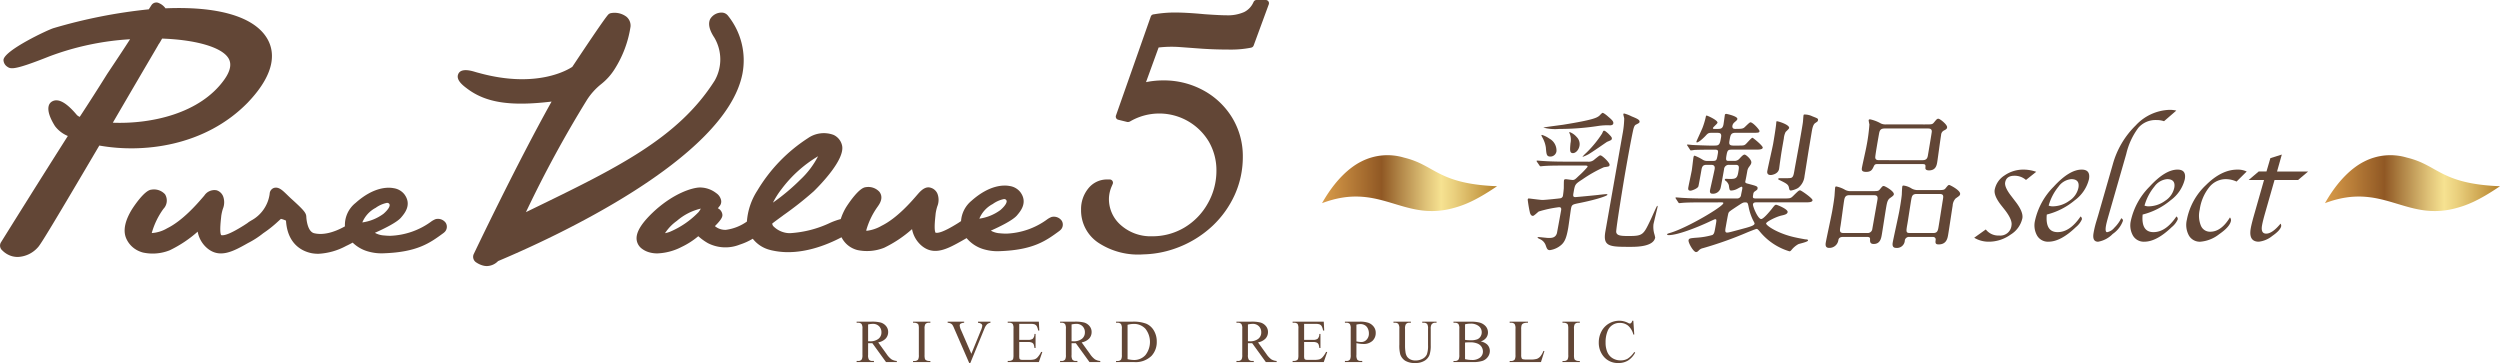 <svg xmlns="http://www.w3.org/2000/svg" xmlns:xlink="http://www.w3.org/1999/xlink" viewBox="0 0 469.202 68.133"><defs><linearGradient id="新規グラデーションスウォッチ_2" x1="248.119" y1="34.378" x2="280.969" y2="34.378" gradientUnits="userSpaceOnUse"><stop offset="0" stop-color="#da9d4a"/><stop offset=".341" stop-color="#905824"/><stop offset=".422" stop-color="#aa7c40"/><stop offset=".599" stop-color="#e1c57a"/><stop offset=".681" stop-color="#f6e291"/><stop offset=".755" stop-color="#ead07e"/><stop offset=".904" stop-color="#cba24d"/><stop offset="1" stop-color="#b5812a"/></linearGradient><linearGradient id="新規グラデーションスウォッチ_2-2" x1="436.352" y1="34.378" x2="469.202" y2="34.378" xlink:href="#新規グラデーションスウォッチ_2"/><style>.cls-1{fill:#624636}</style></defs><g id="レイヤー_2" data-name="レイヤー 2"><g id="レイヤー_46" data-name="レイヤー 46"><path class="cls-1" d="M46.507 19.246l.015-.017c5.58-5.847 4.985-9.858 3.5-12.194-2.513-3.964-9.238-5.886-18.962-5.472a2.91 2.91 0 00-1.224-.978 1.092 1.092 0 00-1.39.355c-.011.008-.011.008-.062.089-.07.111-.224.359-.461.722a97.968 97.968 0 00-17.841 3.52C9.125 5.527.758 9.448.655 11.255a1.554 1.554 0 00.645 1.221c.692.487 1.147.816 7.927-1.883a51.641 51.641 0 0115.185-3.229c-1.123 1.755-2.473 3.784-4.107 6.231l-.188.282a418.49 418.49 0 01-5.155 8.06 2.125 2.125 0 01-.519-.333c-1.939-2.328-3.49-3.2-4.634-2.58a1.315 1.315 0 00-.669.859c-.233.88.175 2.186 1.179 3.784a5.791 5.791 0 002.413 1.854C6.829 34.794.209 45.442.141 45.548A1.171 1.171 0 00.4 46.967a4.209 4.209 0 001.876 1.123 4.313 4.313 0 00.81.128 2.087 2.087 0 00.237.009 5.307 5.307 0 003.8-1.82c.5-.487 3.188-4.95 11.517-19.092 8.226 1.477 19.841.153 27.867-8.069zm-3.677-8.393c.7 1.06.446 2.443-.748 4.109-4.557 6.371-13.745 8.344-20.907 8.069 3.462-5.949 6.608-11.31 7.958-13.608.435-.743.608-1.038.666-1.166l.011.009c.228-.333.412-.666.589-.983l.024-.042c6.348.225 11.1 1.605 12.407 3.612z"/><path class="cls-1" d="M139.342 13.835a13.362 13.362 0 00-2.7-10.871 1.5 1.5 0 00-1.16-.6.015.015 0 00-.012 0 2.478 2.478 0 00-2.177 1.2c-.435.889-.175 2.063.769 3.486a8.041 8.041 0 01.073 8.072C127.274 25.948 115.75 31.543 99.8 39.283l-1.09.529a218.465 218.465 0 0111.432-21.036 12.131 12.131 0 012.689-2.99 11.056 11.056 0 002.482-2.75 20.6 20.6 0 003.03-8.064 2.179 2.179 0 00-.75-1.815 3.7 3.7 0 00-2.827-.71 1.025 1.025 0 00-.485.18c-.169.119-.519.363-6.87 9.918-.726.487-6.593 4.147-17.476 1.161-.245-.064-.5-.132-.754-.209-1.764-.551-2.827-.41-3.175.4-.494 1.136.954 2.2 1.732 2.78 3.506 2.614 8.1 3.306 15.786 2.388C96.8 31.1 88.957 47.59 88.878 47.757a1.251 1.251 0 00.561 1.533 4.144 4.144 0 001.164.534 2.891 2.891 0 00.775.111 3.006 3.006 0 002.1-.935c9.997-4.2 42.722-19.1 45.864-35.165z"/><path class="cls-1" d="M81.755 41.128a3.7 3.7 0 00-.9.508 13.841 13.841 0 01-7.575 2.618 11.3 11.3 0 01-1.189-.064 3.93 3.93 0 01-1.73-.495c1.824-.812 4.075-1.931 4.869-2.819.688-.795 2.119-2.448.664-4.408a3.123 3.123 0 00-2.009-1.149c-1.015-.2-3.716-.308-7.165 2.78a5.275 5.275 0 00-1.982 4.383c-2.163 1.208-4.137 1.67-5.734 1.3-1.356-.278-1.506-2.845-1.519-3.136-.027-.7-.544-1.272-2.59-3.139a26.126 26.126 0 01-.784-.73l-.307-.3c-.816-.786-1.523-1.474-2.411-1.2a1.209 1.209 0 00-.782 1.111 6.686 6.686 0 01-3.464 5c-.009 0-.011 0-.015.008l-.271.167a3.018 3.018 0 00-.425.307l-.682.444c-2.992 1.875-3.816 1.884-4.243 1.82-.214-.337-.224-1.388-.034-3.131l.049-.474a8.125 8.125 0 01.3-1.32 3.244 3.244 0 00.092-2.238 1.928 1.928 0 00-1.275-1.26.124.124 0 00-.041-.008 2.272 2.272 0 00-2.255 1l-.327.38c-1.025 1.188-3.744 4.335-6.642 5.758a6.475 6.475 0 01-2.9.9 14.276 14.276 0 012.2-4.549 2.241 2.241 0 00.295-2.729 2.8 2.8 0 00-2.559-.867c-1.273.089-3.244 3.058-3.637 3.669-1.315 2.144-1.7 3.955-1.127 5.39a4.594 4.594 0 002.332 2.43 4.939 4.939 0 00.843.308 8.593 8.593 0 005.042-.427 22.747 22.747 0 005.233-3.489 5.31 5.31 0 001.708 3.037c2.4 2.1 4.995.649 7.74-.9l.032-.017a16.157 16.157 0 002.825-1.828 21.8 21.8 0 002.761-2.191l.223-.2c.13-.12.245-.222.337-.3a4.108 4.108 0 01.95.333c.265 4.258 2.841 5.587 4.357 6a5.093 5.093 0 00.513.12 6.855 6.855 0 001.2.1 12.169 12.169 0 005.2-1.465c.459-.209.874-.431 1.243-.632a6.806 6.806 0 003.039 1.7 8.872 8.872 0 002.371.312c.13 0 .26 0 .391-.009 6.347-.209 8.715-1.947 11.224-3.788a1.307 1.307 0 00.113-.094 1.387 1.387 0 00.306-1.867 1.8 1.8 0 00-1.878-.66zM70.516 39a5.412 5.412 0 012.135-.931.305.305 0 01.1.013.443.443 0 01.37.308c.09.384-.34 1.029-1.147 1.734A8.778 8.778 0 0168 41.747 5.462 5.462 0 0170.516 39z"/><path class="cls-1" d="M199.24 41.393a1.806 1.806 0 00-1.882-.671 3.6 3.6 0 00-.873.487 13.827 13.827 0 01-7.6 2.639 11.6 11.6 0 01-1.191-.063 3.894 3.894 0 01-1.732-.5c1.537-.679 4.025-1.875 4.869-2.819.688-.8 2.114-2.452.666-4.408a3.122 3.122 0 00-2.014-1.149c-1-.192-3.7-.3-7.158 2.78a5.408 5.408 0 00-1.955 3.811l-.538.355c-2.862 1.794-3.806 1.909-4.242 1.823-.213-.329-.224-1.379-.034-3.13l.047-.479a9.081 9.081 0 01.273-1.23l.024-.081a3.22 3.22 0 00.094-2.251 1.938 1.938 0 00-1.269-1.256c-.92-.333-1.71.346-2.3.991l-.322.367c-1.021 1.188-3.727 4.332-6.651 5.767a7.172 7.172 0 01-2.686.927 1.4 1.4 0 01-.205-.018 14.178 14.178 0 012.191-4.548.056.056 0 00.01-.022c.769-1.042.863-1.956.285-2.716a2.825 2.825 0 00-2.565-.867c-1.226.094-3.084 2.831-3.625 3.669l-.023.034a10.4 10.4 0 00-1.042 2.281 12.66 12.66 0 00-2.016.717 20.387 20.387 0 01-7.49 1.927 4.652 4.652 0 01-.591-.035 4.41 4.41 0 01-2.572-1.289.807.807 0 01-.186-.483c.342-.278 1.117-.846 1.95-1.452l.113-.091a64.69 64.69 0 005.734-4.519c1.382-1.354 5.851-5.984 5.313-8.555a2.875 2.875 0 00-1.6-2.016 5.219 5.219 0 00-4.807.606 30.021 30.021 0 00-9.484 9.811 12.317 12.317 0 00-1.976 5.844 8.831 8.831 0 01-3.955 1.558h-.13a3.009 3.009 0 01-1.922-.7c1.529-1.512 1.448-1.952 1.382-2.31a1.547 1.547 0 00-.481-.816 2.782 2.782 0 00-.346-.231c.094-.107.182-.218.265-.333a1.313 1.313 0 00.342-1.183 2.143 2.143 0 00-.914-1.32 5 5 0 00-3.131-1.059c-1.367.055-4.643 1.008-8.267 4.228-2.606 2.362-3.759 4.22-3.522 5.69a2.462 2.462 0 00.966 1.567 4.148 4.148 0 001.445.7 5.42 5.42 0 001.467.187 10.774 10.774 0 004.558-1.221 14.352 14.352 0 003.118-2.008 10.388 10.388 0 001.811 1.307 7.218 7.218 0 005.954.278 11.783 11.783 0 002.46-1.11 5.934 5.934 0 003.22 2.095c.258.073.533.133.837.188 4.961.953 9.982-1.17 12.6-2.558a4.562 4.562 0 002.127 2.089 4.815 4.815 0 00.841.307 8.681 8.681 0 005.04-.431A22.588 22.588 0 00171.172 43a5.362 5.362 0 001.712 3.041c2.4 2.106 5 .641 7.77-.918l.025-.017c.269-.15.507-.287.733-.419a6.565 6.565 0 003.421 2.148 8.89 8.89 0 002.394.312c.122 0 .244 0 .368-.008 6.34-.214 8.711-1.948 11.237-3.8a.8.8 0 00.09-.081 1.381 1.381 0 00.32-1.866zm-10.321-3.716c.089.384-.34 1.029-1.147 1.734a8.79 8.79 0 01-3.968 1.627 5.48 5.48 0 012.52-2.751 5.386 5.386 0 012.129-.931.338.338 0 01.1.013.443.443 0 01.366.308zm-43.852.354a15.821 15.821 0 011.612-2.537 23.6 23.6 0 016.857-6.168 15.969 15.969 0 01-3.3 4.368 39.216 39.216 0 01-5.169 4.337zm-19.4 5.5a7.31 7.31 0 01-.857.235 8.492 8.492 0 012.221-2.308 10.55 10.55 0 014.5-2.309 4.927 4.927 0 01-.413.647 16.32 16.32 0 01-5.456 3.736zm5.6-3.9z"/><path class="cls-1" d="M238.053.256a.612.612 0 00-.5-.256h-1.719a.6.6 0 00-.549.346l-.079.162a3.7 3.7 0 01-1.706 1.756 7.526 7.526 0 01-3.3.606c-.865 0-2.266-.072-4.147-.205-2.268-.213-4.094-.316-5.585-.316a23.012 23.012 0 00-3.823.325l-.177.025a.614.614 0 00-.487.4l-6.537 18.584a.615.615 0 00.038.491.6.6 0 00.391.3l1.694.419a.854.854 0 00.542-.111 10.838 10.838 0 0114.772 3.81 10.724 10.724 0 011.418 5.484 12.34 12.34 0 01-1.616 6.095 12.157 12.157 0 01-4.378 4.528 11.683 11.683 0 01-6.07 1.644 8.428 8.428 0 01-5.847-2.067 6.467 6.467 0 01-2.262-4.976 6.077 6.077 0 01.536-2.371l.171-.4a.6.6 0 00-.051-.572.608.608 0 00-.508-.274h-.451a4.463 4.463 0 00-3.6 1.722 6.135 6.135 0 00-1.327 3.98 7.289 7.289 0 003.17 6.125 13.546 13.546 0 008.518 2.231 19.134 19.134 0 005.853-1.061 19.9 19.9 0 007.177-4.33 18.494 18.494 0 004.132-5.809 17.257 17.257 0 001.508-7.133 13.889 13.889 0 00-1.971-7.274 14.294 14.294 0 00-5.4-5.156 15.464 15.464 0 00-7.566-1.887 16.141 16.141 0 00-3.231.324l2.362-6.5a21.343 21.343 0 013.936-.086l4.239.312c1.657.111 3.38.162 5.121.162a19.288 19.288 0 003.942-.333l.165-.038a.615.615 0 00.433-.385l2.841-7.731a.614.614 0 00-.072-.56z"/><path class="cls-1" d="M298 30.345a1.594 1.594 0 001.294-.451c.849-.677.916-.734 1.085-.734.309 0 1.784 1.381 1.71 1.8-.049.283-.078.283-1.06.424a24.4 24.4 0 00-4 2.255c-1.43.93-1.43.93-1.7 2.481-.1.563-.153.874.326.874.169 0 3.72-.338 4.182-.395.231-.028 1.438-.169 1.692-.169.057 0 .163.029.144.141-.031.168-1.785.845-5.317 1.55-1.229.254-1.374.282-1.514 1.072-.089.507-.423 3.043-.522 3.609-.293 1.662-.594 2.564-1.322 3.184a4.153 4.153 0 01-2.113.959c-.48 0-.567-.31-.757-.818a1.993 1.993 0 00-1.159-1.269c-.05-.027-.415-.2-.405-.252 0-.029.05-.114.217-.114s1.576.169 1.857.169c.536 0 1.324 0 1.574-.93.029-.169.53-2.848.784-4.285.049-.282.014-.564-.38-.564a21.681 21.681 0 00-3.835.818c-.161.112-.877.818-1.075.818-.423 0-.553-.537-.584-.677a23.743 23.743 0 01-.4-2.368c.01-.057.041-.225.181-.225.17 0 2.233.281 2.571.281.534 0 3.233-.281 3.322-.31a.589.589 0 00.546-.536 18.77 18.77 0 00.149-1.324c.01-.226 0-1.269.041-1.523.031-.17.177-.2.374-.2s1.045.142 1.27.142c.339 0 .543-.2 1.09-.734a16.645 16.645 0 001.683-1.72c.044-.253-.21-.253-.435-.253h-4.2c-.676 0-2.564 0-3.565.085-.084 0-.515.055-.6.055-.115 0-.161-.055-.225-.168l-.45-.649c-.088-.141-.088-.141-.078-.2s.066-.056.124-.056c.167 0 1.027.085 1.223.085.78.056 2.235.113 3.84.113zm-5.878-1.973a1.155 1.155 0 01-1.108 1.013c-.761 0-.775-.394-.885-1.689a5.317 5.317 0 00-.548-1.696c-.276-.507-.294-.563-.288-.591.01-.057.043-.086.127-.086a4.875 4.875 0 011.346.677 2.545 2.545 0 011.357 2.372zm10.662-5.187c-.049.281-.4.337-.623.337a11.288 11.288 0 00-2.187.113 47.529 47.529 0 01-7.371.564 8.483 8.483 0 01-2.94-.253c.01-.057 3.124-.451 3.7-.535 5.8-.931 6.319-1.326 6.773-1.664.1-.085.522-.565.634-.565.224 0 .841.509 1.081.734.74.62.998.902.934 1.269zm-6.346 4.2c-.13.733-.689 1.353-1.225 1.353-.619 0-.582-.535-.462-1.859a3.1 3.1 0 00-.118-1.72 2.4 2.4 0 01-.117-.283.089.089 0 01.1-.084 3.21 3.21 0 011.3.93 1.861 1.861 0 01.523 1.662zM302.515 26c-.05.282-.078.282-.9.621-.026 0-2.954 2.058-3.544 2.367a8.154 8.154 0 01-1.038.452c-.113 0 .434-.535.772-.846a20.576 20.576 0 002.874-3.524c.233-.535.233-.535.4-.535s.534.337.706.479c.458.453.769.763.73.986zm5.195-3.1c-.029.169-.213.255-.71.509-.155.084-.33.281-.5 1.07-.452 2.087-1.079 5.637-1.475 7.894-.264 1.493-1.781 10.74-1.692 11.191.111.649.829.732 2.294.732 2.7 0 2.8-.2 4.133-2.987.216-.424 1.178-2.679 1.262-2.679s.091.113.077.2c-.025.141-.718 2.96-.774 3.27a4.71 4.71 0 00.142 1.747 5.916 5.916 0 01.18.734c-.308 1.747-3.576 1.747-4.618 1.747-3.915 0-5.24 0-4.728-2.9l3.2-18.156a17.8 17.8 0 00.334-3.016c0-.141-.186-.7-.161-.846a.148.148 0 01.134-.113 6.884 6.884 0 011.4.536c1.025.421 1.576.647 1.502 1.067z"/><path class="cls-1" d="M319.379 37.984c-2.48 0-3.279.057-3.592.086-.085 0-.518.055-.6.055s-.158-.055-.222-.17l-.423-.648c-.087-.14-.087-.14-.077-.2 0-.029.039-.056.1-.056.2 0 1.054.085 1.224.085 1.365.084 2.543.113 3.868.113h6.369a.712.712 0 00.738-.677c.029-.17.188-.9.217-1.072.025-.14.08-.451-.118-.451-.084 0-.146.028-.831.4a2.626 2.626 0 01-1.1.309c-.309 0-.344-.112-.468-1.015a1.777 1.777 0 00-.489-.733c-.2-.141-.276-.2-.258-.31a.19.19 0 01.194-.14c.114 0 .617.028.7.028 1.071 0 1.422-.085 1.612-1.156.194-1.1.264-1.494-.5-1.494h-1.213a.878.878 0 00-.939.845c-.2 1.128-.53 3.017-.617 3.355a1.463 1.463 0 01-1.6 1.212c-.534 0-.439-.535-.4-.733.018-.113.759-3.355.85-3.861.128-.734-.31-.818-.648-.818h-.871c-.619 0-.833.252-.949.9-.082.479-.515 2.932-.579 3.129-.13.423-1.242.818-1.469.818-.535 0-.471-.367-.4-.734.085-.479.547-2.621.626-3.071.07-.4.259-2.116.319-2.454.025-.142.085-.31.225-.31a9.564 9.564 0 011.424.705 1.553 1.553 0 00.992.281h.986c.706 0 .737-.168.91-1.155.124-.7.169-.958-.479-.958h-.761c-1.634 0-2.74.027-3.167.056a4.546 4.546 0 01-.6.085c-.114 0-.155-.085-.219-.2l-.423-.649c-.041-.083-.116-.14-.111-.168a.123.123 0 01.13-.086c.169 0 .856.086 1 .086.419.028 2.744.112 3.307.112 1.127 0 1.267 0 1.494-.169.26-.2.34-.649.468-1.382.14-.788-.243-.845-.722-.845h-1.1c-.507 0-.662.085-1.087.564-.239.254-1.229 1.24-1.626 1.24-.111 0-.086-.141-.078-.2s.97-2.142 1.12-2.509a14.825 14.825 0 00.584-1.888c.042-.226.081-.451.194-.451.141 0 2.127.873 2.043 1.352-.035.2-.821.818-.85.987s.138.169.251.169h.677c.563 0 .918-.085 1.056-.874.05-.282.217-1.551.256-1.775.025-.142.171-.17.283-.17.084 0 2.148.451 2.057.959-.033.2-.095.225-.5.592a1.139 1.139 0 00-.418.62c-.116.648.363.648.532.648 1.042 0 1.357-.028 1.646-.226.194-.141 1-1.013 1.193-1.013.479 0 1.749 1.437 1.708 1.663-.054.309-.2.309-1.492.309h-3.043c-.843 0-.918.423-1.087 1.381-.12.677-.124 1.015.72 1.015h.677c1.184 0 1.3 0 1.588-.225.229-.17 1.094-1.241 1.319-1.241.113 0 1.984 1.522 1.925 1.86-.064.368-.683.368-1.556.368h-4.239c-.677 0-.832.084-1 1.015-.183 1.042-.08 1.1.483 1.1h1.015a1.217 1.217 0 00.953-.451c.45-.478.691-.732.945-.732s1.354.958 1.252 1.521c-.043.254-.08.312-.528.931a2 2 0 00-.247.761c-.066.367-.235 1.326-.33 1.72-.1.367.037.423.6.564 1.558.422 1.752.451 1.667.931-.025.141-.093.2-.54.506a.621.621 0 00-.25.451c-.13.734-.149.847.528.847h5.071c1.269 0 1.409 0 1.888-.48.951-.93 1.056-1.043 1.31-1.043.2 0 2.381 1.523 2.321 1.861-.07.394-.634.394-1.591.394h-8.931c-.254 0-.592 0-.656.366s.922 2.763 1.541 2.763c.452 0 1.708-1.551 2-1.916.514-.676.615-.762.811-.762.169 0 2.251.818 2.152 1.381-.07.395-.57.509-1.186.649-1.059.254-2.8 1.156-2.849 1.466-.067.366 2.215 1.973 5.7 2.679.484.111 1.471.281 1.605.309.25.028.592 0 .553.226-.05.282-1.655.592-1.843.7a4.426 4.426 0 00-1.188.989c-.182.225-.285.337-.454.337a11.393 11.393 0 01-5.452-3.58c-.467-.564-.541-.62-.737-.62-.114 0-1.386.508-1.723.648a69.265 69.265 0 01-8.324 2.96 1.492 1.492 0 00-.85.508.65.65 0 01-.433.225c-.508 0-1.492-1.776-1.416-2.2.064-.366.237-.4 1.609-.506a13.731 13.731 0 002.884-.502c.328-.254.353-.394.592-1.746.188-1.072.213-1.213-.1-1.213-.084 0-1.1.479-1.221.536-2.119.986-5.785 2.452-7.477 2.452-.084 0-.334-.029-.313-.141s.109-.142.765-.339c3.223-1.015 9.672-4.848 9.788-5.5.029-.169-.141-.169-.479-.169zm6.948.537c-1.751 1.155-1.786 1.183-1.917 1.437-.084.169-.377 1.832-.542 2.762-.11.621-.107.93.26.93.309 0 .4-.028 3.625-.9.978-.283 1.491-.48 1.541-.761.02-.113-.027-.17-.3-.7a9.987 9.987 0 01-.779-2.289c-.178-.9-.188-1.015-.667-1.015-.394-.001-.522.085-1.221.536zm9.459-14.491c-.03.169-.594.648-.67.761A3.439 3.439 0 00334.79 26c-.407 2.311-.452 2.566-.7 4.314-.035.2-.154 1.184-.189 1.381-.178 1.015-1.441 1.156-1.554 1.156-.79 0-.681-.621-.656-.762.144-.817.972-4.4 1.1-5.13.119-.677.563-3.355.577-3.919.006-.028.019-.254.079-.281.07-.082 2.453.623 2.339 1.271zm4.36-2.2c1 .395 1.11.423 1.054.733-.039.225-.1.254-.483.507-.163.114-.45.311-.648 1.438-.08.452-.406 2.453-.48 2.875-.159.9-.77 4.849-.914 5.667a3.178 3.178 0 01-1.209 2.226 3.735 3.735 0 01-1.325.48c-.28 0-.313-.141-.4-.592-.13-.535-.433-.733-1.785-1.38-.181-.086-.233-.115-.214-.226s.189-.114.3-.114c1.494 0 1.634 0 1.894-.027.6-.028.677-.48.85-1.466.128-.734.743-4.06.862-4.736s.636-3.609.714-4.2c.039-.226.085-1.127.12-1.324a.316.316 0 01.091-.2 3.392 3.392 0 011.573.34z"/><path class="cls-1" d="M345.976 44.468c-.312 0-.79 0-.941.536a1.694 1.694 0 01-1.733 1.521c-.621 0-.747-.394-.637-1.014.148-.846 1.044-4.96 1.207-5.892.059-.338.369-2.086.443-2.988.01-.226.087-1.3.1-1.381.035-.2.072-.253.242-.253a5.476 5.476 0 011.661.648 2.082 2.082 0 001.116.224h3.635c1.3 0 1.458.029 1.749-.337.466-.564.5-.62.731-.62s1.993.986 1.889 1.579c-.041.225-.354.422-.742.7-.454.338-.553.9-.693 1.691-.131.733-.686 4.37-.83 5.187-.115.648-.3 1.72-1.516 1.72-.733 0-.7-.507-.681-.931.012-.394-.353-.394-.72-.394zm4.524-.733a.864.864 0 00.9-.789l.965-5.469c.149-.846-.332-.846-.837-.846h-4.4c-.7 0-.9.31-1.009.93-.134.761-.573 4.2-.7 4.905-.144.818-.223 1.269.6 1.269zm10.722-20.381c1.3 0 1.436 0 1.723-.339.534-.648.606-.732.86-.732.281 0 1.717 1.128 1.628 1.634-.052.282-.144.338-.675.621a1 1 0 00-.452.817c-.144.817-.637 4.567-.73 5.1-.1.564-.27 1.524-1.539 1.524-.254 0-.693-.057-.679-.452.052-.62.044-.734-.633-.734h-8.31c-.421 0-.569.029-.755.452-.269.563-.462 1.014-1.42 1.014-.9 0-.856-.422-.786-.817.1-.564.722-3.3.832-3.919a33.162 33.162 0 00.567-4.171 5.769 5.769 0 01-.142-.79c.025-.141.171-.17.256-.17a7.05 7.05 0 012.056.791 2.093 2.093 0 00.958.169zm-.367 6.708c.761 0 .9-.451.976-.9.049-.281.718-4.228.726-4.425.052-.621-.483-.621-.737-.621h-8.114c-.846 0-.953.452-1.062 1.072-.244 1.382-.6 3.411-.681 4.172-.1.7.439.7.749.7zm-2.484 14.406a.786.786 0 00-.873.648 1.47 1.47 0 01-1.632 1.409c-.59 0-.746-.394-.637-1.014.148-.846 1.077-4.989 1.246-5.949.041-.225.388-2.2.458-3.071.006-.2.045-1.214.085-1.439.035-.2.094-.225.264-.225a3.591 3.591 0 011.508.564 2.378 2.378 0 001.246.282h3.381c1.323 0 1.465 0 1.754-.367.433-.535.5-.592.668-.592.114 0 2.16 1.015 2.037 1.72-.046.253-.114.309-.817.789a2.1 2.1 0 00-.582 1.382c-.138.789-.7 4.622-.85 5.468-.12.677-.318 1.8-1.787 1.8-.672 0-.608-.366-.553-.845.011-.057.07-.564-.577-.564zm1.366-8.063c-.846 0-.92.423-1.05 1.156-.124.706-.582 3.778-.7 4.427-.268 1.521-.307 1.747.51 1.747h4.312c.7 0 .87-.309.994-1.015.145-.817.7-4.425.825-5.159s.2-1.156-.612-1.156z"/><path class="cls-1" d="M370.52 44.619l2.177-1.556a2.964 2.964 0 002.5 1.142 2.111 2.111 0 002.325-1.913q.185-1.061-1.3-2.959l-.644-.812q-1.409-1.8-1.211-2.919a4.094 4.094 0 011.857-2.683 6.172 6.172 0 013.6-1.088 7.351 7.351 0 012.335.414l-1.92 1.527a3.235 3.235 0 00-2.189-.785c-1 0-1.573.417-1.721 1.253q-.157.9 1.2 2.629l.693.908q1.551 1.981 1.337 3.194a4.811 4.811 0 01-2.208 3.062 6.967 6.967 0 01-4.072 1.329 5.211 5.211 0 01-2.759-.743z"/><path class="cls-1" d="M390.481 40.626a.55.55 0 01.247.551 3.92 3.92 0 01-1.136 1.458q-2.838 2.727-5.135 2.727a2.349 2.349 0 01-2.115-1.115 3.9 3.9 0 01-.408-2.85 12.963 12.963 0 013.494-6.352q2.94-3.213 5.269-3.214 1.678 0 1.362 1.8a6.932 6.932 0 01-2.659 3.951 13.166 13.166 0 01-5.257 2.684q-.306 3.3 2.032 3.3 2.315.006 4.306-2.94zm-5.987-2.036a2.107 2.107 0 00.707.137 5.337 5.337 0 003.169-1.046 3.846 3.846 0 001.713-2.45q.283-1.611-1.354-1.61a3.3 3.3 0 00-2.389 1.41 9.638 9.638 0 00-1.846 3.559z"/><path class="cls-1" d="M398.118 40.956q.363.195.31.5a5.021 5.021 0 01-1.913 2.45 4.989 4.989 0 01-2.739 1.46q-1.143 0-.852-1.653a18.575 18.575 0 01.484-2.051l.37-1.224 2.75-9.581a16.223 16.223 0 014.295-7.308 9.047 9.047 0 016.305-2.932 5.323 5.323 0 011.324.138l-2.306 1.995a4.346 4.346 0 00-1.473-.22 4.248 4.248 0 00-3.342 1.451 13.163 13.163 0 00-2.274 4.918l-3.311 11.527q-.387 1.335-.489 1.912c-.145.825-.074 1.238.206 1.238a2.269 2.269 0 001.337-.814 6.678 6.678 0 001.318-1.806z"/><path class="cls-1" d="M408.471 40.626a.55.55 0 01.248.551 3.938 3.938 0 01-1.137 1.458q-2.838 2.727-5.135 2.727a2.351 2.351 0 01-2.115-1.115 3.9 3.9 0 01-.408-2.85 12.963 12.963 0 013.494-6.352q2.94-3.213 5.27-3.214c1.118 0 1.574.6 1.361 1.8a6.932 6.932 0 01-2.659 3.951 13.166 13.166 0 01-5.257 2.684q-.306 3.3 2.032 3.3 2.316.006 4.306-2.94zm-5.987-2.036a2.108 2.108 0 00.708.137 5.336 5.336 0 003.168-1.046 3.846 3.846 0 001.713-2.45q.284-1.611-1.354-1.61a3.3 3.3 0 00-2.389 1.41 9.638 9.638 0 00-1.846 3.559z"/><path class="cls-1" d="M421.66 32.189l-1.9 1.886a4.948 4.948 0 00-2.026-.454 3.981 3.981 0 00-3.113 1.527 8.605 8.605 0 00-1.774 4.185 4.975 4.975 0 00.216 3.014 1.839 1.839 0 001.762 1.143q2.052 0 3.693-2.685a.8.8 0 01.194.619q-.2 1.145-2.23 2.54a6.529 6.529 0 01-3.516 1.4 2.356 2.356 0 01-2.143-1.15 4.141 4.141 0 01-.39-2.981 12.006 12.006 0 013.565-6.482q2.937-2.918 5.9-2.918a3.865 3.865 0 011.762.356z"/><path class="cls-1" d="M426.886 33.786l-1.739 6.084q-.468 1.637-.605 2.422-.274 1.557.782 1.555 1.14 0 2.689-1.872a.676.676 0 01.123.468q-.137.773-1.681 1.845a4.859 4.859 0 01-2.521 1.074q-1.953 0-1.512-2.506.16-.923.759-2.986l1.733-6.084h-2.891l1.886-1.6h1.465l.732-2.506 2.146-.674-.894 3.18h5.835l-1.894 1.6z"/><path d="M263.5 29.579a10.8 10.8 0 00-8.061.759c-2.171 1.106-4.85 3.436-7.319 7.794 10.751-4.074 15.04 3.376 24.339 1 2.067-.527 4.33-1.343 8.511-4.181-11.2-.445-11.525-3.945-17.47-5.372z" fill="url(#新規グラデーションスウォッチ_2)"/><path d="M451.731 29.579a10.792 10.792 0 00-8.06.759c-2.171 1.106-4.85 3.436-7.319 7.794 10.75-4.074 15.039 3.376 24.339 1 2.067-.527 4.33-1.343 8.511-4.181-11.202-.445-11.524-3.945-17.471-5.372z" fill="url(#新規グラデーションスウォッチ_2-2)"/><path class="cls-1" d="M168.315 67.954h-2.025l-2.568-3.547c-.19.008-.345.011-.464.011h-.157l-.174-.009v2.2a1.551 1.551 0 00.157.89.8.8 0 00.638.246h.3v.207h-3.25v-.207h.285a.765.765 0 00.689-.313 1.776 1.776 0 00.117-.823v-4.9a1.547 1.547 0 00-.157-.89.824.824 0 00-.649-.246h-.285v-.207h2.764a6.588 6.588 0 011.781.176 2.038 2.038 0 01.974.65 1.689 1.689 0 01.4 1.126 1.772 1.772 0 01-.456 1.215 2.578 2.578 0 01-1.413.727l1.567 2.176a3.876 3.876 0 00.923 1 2.328 2.328 0 001.007.313zm-5.388-3.9h.314a2.46 2.46 0 001.636-.471 1.5 1.5 0 00.551-1.2 1.563 1.563 0 00-.445-1.156 1.592 1.592 0 00-1.177-.444 4.926 4.926 0 00-.879.106z"/><path class="cls-1" d="M174.614 67.747v.207h-3.25v-.207h.268a.815.815 0 00.683-.274 1.714 1.714 0 00.134-.862v-4.9a2.523 2.523 0 00-.073-.761.509.509 0 00-.229-.24 1.06 1.06 0 00-.515-.135h-.268v-.207h3.25v.207h-.274a.8.8 0 00-.677.274 1.64 1.64 0 00-.14.862v4.9a2.533 2.533 0 00.072.761.5.5 0 00.236.241 1.03 1.03 0 00.509.134z"/><path class="cls-1" d="M185.891 60.368v.207a1.237 1.237 0 00-.609.258 2.307 2.307 0 00-.526.839l-2.646 6.456h-.21l-2.842-6.54a3.555 3.555 0 00-.308-.616.985.985 0 00-.344-.271 1.606 1.606 0 00-.551-.126v-.207h3.1v.207a1.407 1.407 0 00-.682.18.407.407 0 00-.157.329 2.524 2.524 0 00.258.873l1.93 4.447 1.79-4.391a2.961 2.961 0 00.263-.9.428.428 0 00-.162-.311 1.078 1.078 0 00-.549-.209l-.095-.017v-.207z"/><path class="cls-1" d="M191.29 60.782v3h1.667a1.36 1.36 0 00.867-.2 1.259 1.259 0 00.324-.906h.208v2.64h-.208a2.841 2.841 0 00-.156-.71.7.7 0 00-.33-.308 1.7 1.7 0 00-.705-.112h-1.667v2.5a2.3 2.3 0 00.045.613.35.35 0 00.156.174.971.971 0 00.426.064h1.283a3.425 3.425 0 00.934-.09 1.389 1.389 0 00.56-.352 4.3 4.3 0 00.71-1.046h.224l-.655 1.9h-5.845v-.207h.268a1.071 1.071 0 00.509-.128.473.473 0 00.244-.269 2.674 2.674 0 00.064-.733v-4.924a1.618 1.618 0 00-.146-.889.865.865 0 00-.671-.224h-.268v-.207h5.845l.085 1.661h-.219a2.621 2.621 0 00-.26-.822.893.893 0 00-.422-.341 2.531 2.531 0 00-.789-.084z"/><path class="cls-1" d="M206.5 67.954h-2.025l-2.568-3.547c-.19.008-.345.011-.464.011h-.156l-.174-.009v2.2a1.542 1.542 0 00.157.89.8.8 0 00.637.246h.3v.207h-3.25v-.207h.285a.763.763 0 00.688-.313 1.772 1.772 0 00.118-.823v-4.9a1.556 1.556 0 00-.157-.89.827.827 0 00-.649-.246h-.285v-.207h2.763a6.592 6.592 0 011.782.176 2.04 2.04 0 01.973.65 1.684 1.684 0 01.4 1.126 1.772 1.772 0 01-.456 1.215 2.575 2.575 0 01-1.412.727l1.566 2.176a3.893 3.893 0 00.923 1 2.328 2.328 0 001.007.313zm-5.387-3.9h.313a2.463 2.463 0 001.637-.471 1.5 1.5 0 00.551-1.2 1.567 1.567 0 00-.445-1.156 1.594 1.594 0 00-1.178-.444 4.917 4.917 0 00-.878.106z"/><path class="cls-1" d="M209.459 67.954v-.207h.286a.754.754 0 00.682-.308 1.751 1.751 0 00.123-.828v-4.9a1.574 1.574 0 00-.156-.89.827.827 0 00-.649-.246h-.286v-.207h3.089a6.728 6.728 0 012.587.387 3.077 3.077 0 011.426 1.286 3.967 3.967 0 01.54 2.081 3.8 3.8 0 01-.962 2.646 4.231 4.231 0 01-3.289 1.186zm2.165-.548a5.683 5.683 0 001.192.157 2.827 2.827 0 002.154-.913 4.006 4.006 0 000-4.95 2.892 2.892 0 00-2.2-.906 4.757 4.757 0 00-1.147.161z"/><path class="cls-1" d="M239.6 67.954h-2.025l-2.568-3.547c-.19.008-.345.011-.464.011h-.157l-.174-.009v2.2a1.551 1.551 0 00.157.89.8.8 0 00.638.246h.3v.207h-3.25v-.207h.286a.764.764 0 00.688-.313 1.776 1.776 0 00.117-.823v-4.9a1.547 1.547 0 00-.157-.89.823.823 0 00-.648-.246h-.286v-.207h2.764a6.588 6.588 0 011.781.176 2.038 2.038 0 01.974.65 1.689 1.689 0 01.4 1.126 1.772 1.772 0 01-.456 1.215 2.578 2.578 0 01-1.413.727l1.567 2.176a3.876 3.876 0 00.923 1 2.328 2.328 0 001.007.313zm-5.388-3.9h.314a2.46 2.46 0 001.636-.471 1.5 1.5 0 00.551-1.2 1.563 1.563 0 00-.445-1.156 1.592 1.592 0 00-1.177-.444 4.926 4.926 0 00-.879.106z"/><path class="cls-1" d="M244.758 60.782v3h1.668a1.364 1.364 0 00.867-.2 1.259 1.259 0 00.324-.906h.207v2.64h-.207a2.826 2.826 0 00-.157-.71.7.7 0 00-.329-.308 1.7 1.7 0 00-.705-.112h-1.668v2.5a2.3 2.3 0 00.045.613.352.352 0 00.157.174.966.966 0 00.425.064h1.287a3.429 3.429 0 00.934-.09 1.386 1.386 0 00.559-.352 4.326 4.326 0 00.711-1.046h.224l-.655 1.9H242.6v-.207h.269a1.074 1.074 0 00.509-.128.474.474 0 00.243-.269 2.633 2.633 0 00.064-.733v-4.924a1.631 1.631 0 00-.145-.889.867.867 0 00-.671-.224h-.269v-.207h5.846l.084 1.661h-.218a2.59 2.59 0 00-.261-.822.883.883 0 00-.422-.341 2.528 2.528 0 00-.788-.084z"/><path class="cls-1" d="M254.576 64.4v2.209a1.553 1.553 0 00.156.89.807.807 0 00.644.246h.291v.207h-3.251v-.207h.286a.763.763 0 00.688-.313 1.857 1.857 0 00.112-.823v-4.9a1.608 1.608 0 00-.151-.89.827.827 0 00-.649-.246h-.286v-.207h2.784a4.919 4.919 0 011.605.21 2.214 2.214 0 01.991.708 1.822 1.822 0 01.4 1.18 1.989 1.989 0 01-.612 1.51 2.413 2.413 0 01-1.732.583 4.932 4.932 0 01-.593-.04 6.483 6.483 0 01-.683-.117zm0-.319c.2.037.373.065.526.084a3.207 3.207 0 00.391.027 1.327 1.327 0 001-.45 1.631 1.631 0 00.423-1.166 2.091 2.091 0 00-.2-.915 1.392 1.392 0 00-.57-.632 1.677 1.677 0 00-.839-.21 3.352 3.352 0 00-.733.106z"/><path class="cls-1" d="M266.928 60.575v-.207h2.685v.207h-.285a.769.769 0 00-.688.375 1.7 1.7 0 00-.118.8v3.078a5.443 5.443 0 01-.226 1.77 2.23 2.23 0 01-.89 1.08 3.168 3.168 0 01-1.8.45 3.389 3.389 0 01-1.885-.431 2.331 2.331 0 01-.912-1.158 6.436 6.436 0 01-.179-1.868v-2.96a1.481 1.481 0 00-.193-.917.792.792 0 00-.624-.219h-.285v-.207h3.272v.207h-.291a.751.751 0 00-.671.3 1.657 1.657 0 00-.14.839v3.306a7.293 7.293 0 00.081 1.013 2.152 2.152 0 00.294.889 1.6 1.6 0 00.613.526 2.112 2.112 0 00.981.207 2.714 2.714 0 001.333-.327 1.749 1.749 0 00.8-.831 4.834 4.834 0 00.215-1.715v-3.071a1.563 1.563 0 00-.157-.89.825.825 0 00-.649-.246z"/><path class="cls-1" d="M277.893 64.083a2.43 2.43 0 011.18.537 1.665 1.665 0 01.542 1.258 1.873 1.873 0 01-.358 1.083 2.058 2.058 0 01-.982.756 5.707 5.707 0 01-1.9.237h-3.585v-.207h.286a.769.769 0 00.682-.3 1.741 1.741 0 00.129-.834v-4.9a1.541 1.541 0 00-.162-.89.827.827 0 00-.649-.246h-.286v-.207h3.278a6.45 6.45 0 011.472.135 2.365 2.365 0 011.281.713 1.751 1.751 0 01.442 1.178 1.629 1.629 0 01-.347 1.02 2.037 2.037 0 01-1.023.667zm-2.932-.3a4.05 4.05 0 00.473.058c.177.013.371.02.584.02a3.279 3.279 0 001.228-.176 1.314 1.314 0 00.629-.54 1.509 1.509 0 00.219-.794 1.451 1.451 0 00-.543-1.136 2.354 2.354 0 00-1.583-.47 3.8 3.8 0 00-1.007.123zm0 3.625a5.675 5.675 0 001.281.151 2.308 2.308 0 001.544-.456 1.429 1.429 0 00.532-1.127 1.654 1.654 0 00-.241-.85 1.612 1.612 0 00-.783-.644 3.394 3.394 0 00-1.343-.235q-.346 0-.593.011a3.037 3.037 0 00-.4.04z"/><path class="cls-1" d="M289.674 65.856l.184.039-.649 2.059h-5.874v-.207h.286a.763.763 0 00.688-.313 1.817 1.817 0 00.117-.828v-4.895a1.574 1.574 0 00-.156-.89.827.827 0 00-.649-.246h-.286v-.207h3.435v.207a2.113 2.113 0 00-.847.112.684.684 0 00-.333.3 2.429 2.429 0 00-.09.856v4.766a1.535 1.535 0 00.09.637.4.4 0 00.207.174 3.646 3.646 0 00.873.056h.554a4.006 4.006 0 001.225-.129 1.6 1.6 0 00.643-.455 3.755 3.755 0 00.582-1.036z"/><path class="cls-1" d="M296.5 67.747v.207h-3.25v-.207h.268a.814.814 0 00.683-.274 1.714 1.714 0 00.134-.862v-4.9a2.523 2.523 0 00-.073-.761.5.5 0 00-.229-.24 1.06 1.06 0 00-.515-.135h-.268v-.207h3.25v.207h-.274a.8.8 0 00-.677.274 1.64 1.64 0 00-.14.862v4.9a2.533 2.533 0 00.072.761.5.5 0 00.236.241 1.03 1.03 0 00.509.134z"/><path class="cls-1" d="M306.546 60.2l.173 2.579h-.173a3.248 3.248 0 00-.99-1.667 2.41 2.41 0 00-1.545-.509 2.391 2.391 0 00-2.324 1.605 5.45 5.45 0 00-.349 2.087 4.428 4.428 0 00.329 1.784 2.469 2.469 0 00.994 1.158 2.851 2.851 0 001.513.4 2.622 2.622 0 001.3-.316 4.3 4.3 0 001.242-1.256l.174.112a4 4 0 01-1.332 1.483 3.373 3.373 0 01-1.807.47 3.421 3.421 0 01-2.92-1.4 4 4 0 01-.772-2.45 4.354 4.354 0 01.509-2.087 3.683 3.683 0 011.4-1.474 3.779 3.779 0 011.949-.523 3.566 3.566 0 011.622.4.884.884 0 00.336.123.366.366 0 00.263-.107.866.866 0 00.207-.419z"/></g></g></svg>